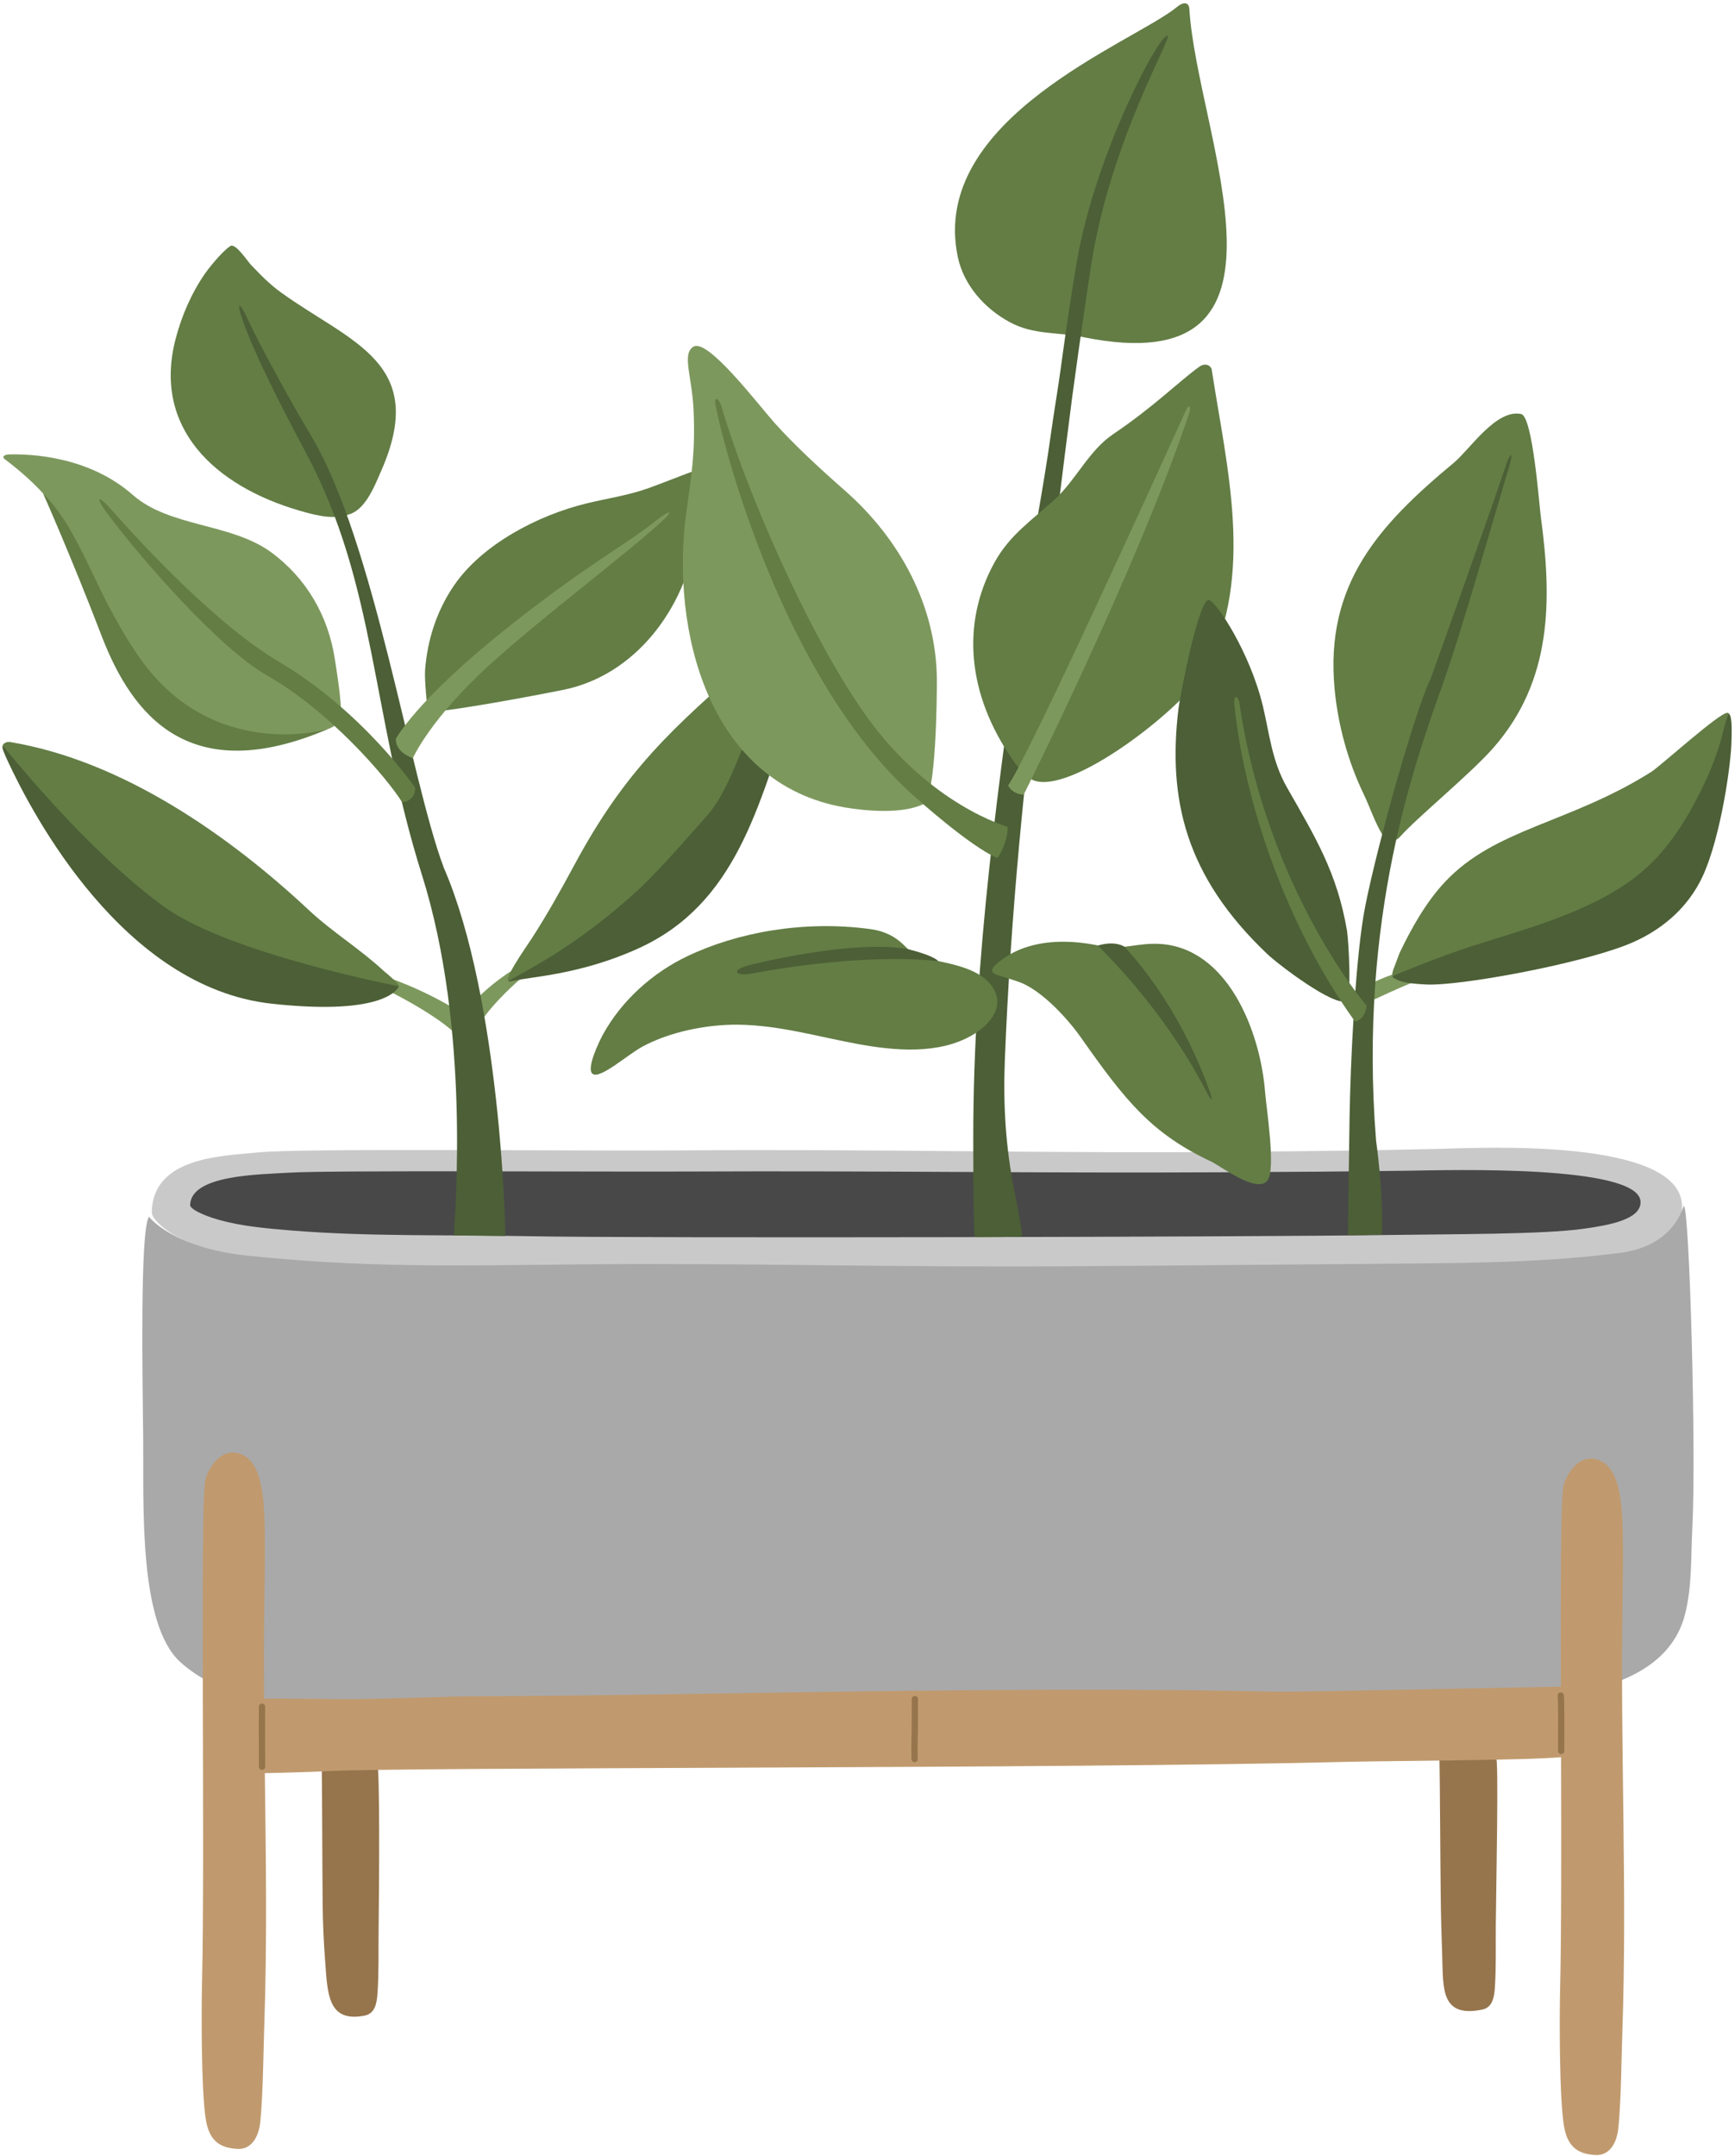 <?xml version="1.0" encoding="UTF-8"?><svg xmlns="http://www.w3.org/2000/svg" xmlns:xlink="http://www.w3.org/1999/xlink" height="2552.3" preserveAspectRatio="xMidYMid meet" version="1.0" viewBox="473.2 222.3 2054.6 2552.3" width="2054.6" zoomAndPan="magnify"><g clip-rule="evenodd" fill-rule="evenodd"><g id="change1_1"><path d="M684.43,1625.4c0,0-29.91,46.44,49.02,63.15c87.71,18.57,539.72,20.22,667.46,17.3 c150.98-3.45,881.55,0.93,979.27-14.55c27.64-4.38,87.77-45.08,53.41-68.33c-49.82-33.71-283.06-26.7-351.99-26.3 c-313.15,1.86-630.43,2.36-976.08-1.73C994.69,1593.63,712.25,1584.57,684.43,1625.4L684.43,1625.4z" fill="#484848"/></g><g id="change2_1"><path d="M652.97,1657.53c-0.12,7.94,15.01,21.97,36.34,32.38c28.32,13.81,60.03,18.74,90.98,23.11 c97.17,13.72,197.17,8.75,295.07,12.32c132.88,4.84,914.85,1.65,1068.09-2.47c86.86-2.34,198.71-1.12,250.4-13.7 c30.35-7.39,73.14-19.85,71.2-60.24c-3.84-79.89-240.12-67.57-286.76-66.43c-78.44,1.93-155.24,2.74-233.45,3.5 c-228.07,2.23-436.85-3.58-664.92-1.66c-116.75,0.98-451.34-3.01-503.01,2.53C738.13,1591.02,653.9,1591.54,652.97,1657.53 L652.97,1657.53z M698.33,1649.09c-0.11,4.31,14.23,11.93,34.45,17.58c26.84,7.5,56.9,10.17,86.23,12.55 c92.1,7.45,186.89,4.75,279.68,6.69c125.95,2.63,867.14,0.89,1012.38-1.34c82.33-1.26,188.35-0.6,237.34-7.44 c28.76-4.01,69.33-10.78,67.49-32.71c-3.64-43.38-227.59-36.7-271.81-36.08c-74.35,1.05-147.14,1.49-221.27,1.9 c-216.17,1.22-414.07-1.94-630.24-0.9c-110.66,0.53-427.8-1.64-476.78,1.37C779.06,1612.97,699.22,1613.26,698.33,1649.09 L698.33,1649.09z" fill="#cac9c9"/></g><g id="change3_1"><path d="M649.65,1662.88c-10.92,14.75-7.57,196.78-6.91,261.07c0.81,78.15-6.02,220.88,43.97,266.17 c85.43,77.39,274.33,59.51,378.85,57.15c309.6-6.98,957.67-11.36,1040.44-13.08c94.2-1.95,330.76,27.77,362.82-101.31 c8.31-33.48,6.68-67.94,8.48-102.12c4.66-87.96-3.27-375.41-10-380.81c-1.06-0.85-9.14,47.36-76.24,55.83 c-82.74,10.45-158.78,11.84-259.16,12.6c-130.26,0.98-261.22,2.34-391.18,3.14c-228.22,1.4-385.66-4.17-578.21-2.25 c-148.79,1.48-253.91,4.45-396.09-10.29C677.19,1699.73,649.65,1662.88,649.65,1662.88L649.65,1662.88z" fill="#a9a9aa"/></g><g><g id="change4_2"><path d="M919.8,2310.85c-2.73-2.31-65.78-2.81-65.67-0.1c0.24,5.94,0.65,62.53,0.64,79.15 c-0.01,15.91,0.41,72.27,0.49,84.55c0.15,23.52,1.25,47.17,3.04,70.59c2.82,36.9,2.74,72.35,46.68,63.68 c12.07-2.38,14.43-14.01,15.26-26.23c1.7-24.92,0.99-49.76,1.31-74.71C922.18,2457.49,923.24,2313.76,919.8,2310.85L919.8,2310.85 z" fill="#96754d"/></g><g id="change4_3"><path d="M2244.77,2302.06c-2.69-2.31-67.12-1-67.01,1.71c0.25,5.94,0.81,62.52,0.85,79.14 c0.04,15.91,0.61,72.28,0.72,84.55c0.22,23.52,0.89,45.31,1.78,72c1.24,36.98-1.78,72.28,47.44,62.11 c11.84-2.45,14.14-14.06,14.92-26.28c1.6-24.93,0.84-49.76,1.07-74.71C2245.02,2450.29,2248.15,2304.96,2244.77,2302.06 L2244.77,2302.06z" fill="#96754d"/></g><g id="change5_1"><path d="M2394.54,2124.6c1.4-90.54,1.34-128.21-8.74-152.84c-10.18-24.9-29.81-22.44-30.3-22.42 c-15.63,0.53-28.85,20.37-31.12,33.62c-2.98,17.42-3.09,118.37-2.81,236.29c-51.59,0.76-312.75,6.52-335.4,5.99 c-315.82-7.36-719.23,4.96-936.05,5.28c-54.17,0.07-123.34,3.96-177.5,3.42c-6.55-0.07-61.14-0.78-86.7-0.5 c-0.25-38.54-0.23-77.19,0.37-116.06c1.4-90.54,1.34-128.21-8.74-152.84c-10.18-24.9-29.81-22.44-30.3-22.42 c-15.63,0.53-28.85,20.37-31.12,33.62c-6.23,36.36,0.06,436.73-3.71,595.55c-0.66,27.66-1.19,127.8,4.72,161.67 c4.58,26.31,19.04,32.64,37.6,33.61c14.08,0.74,24.72-11.13,26.79-32.89c3.25-34.06,3.58-82.75,4.6-112.35 c3.48-100.6,1.95-199.96,0.69-299.65c18.78-0.44,56.57-1.41,74.34-2.41c86.42-4.89,885.81-2.75,1198.6-10.82 c59.31-1.53,220.1-1.79,262.04-5.71c0.28,104.71,0.43,210.59-1.12,275.78c-0.66,27.66-1.19,127.8,4.71,161.67 c4.58,26.31,19.04,32.64,37.61,33.61c14.08,0.73,24.72-11.13,26.79-32.89c3.24-34.06,3.57-82.75,4.6-112.35 C2400.23,2459.55,2391.92,2294.04,2394.54,2124.6z" fill="#c09a6e"/></g><g fill="#96754d" id="change4_1"><path d="M779.69,2278.13c-0.01-4-0.02-7.82-0.02-11.3c0-5.36,0-18.55,0.07-23.91c0.03-2.06,1.72-3.71,3.78-3.68 c2.06,0.03,3.71,1.72,3.68,3.78c-0.07,5.34-0.07,18.47-0.07,23.8c0,3.48,0.01,7.3,0.02,11.3l0.1,24.71 c0.01,4,0.02,7.82,0.02,11.3c0,2.06-1.67,3.73-3.73,3.73s-3.73-1.67-3.73-3.73c0-3.48-0.01-7.3-0.02-11.3L779.69,2278.13 L779.69,2278.13z" fill="inherit"/><path d="M1552.9,2233.86c-0.1,6.8-0.13,20.1-0.08,25.8c0.15,16.68-0.84,28.8-0.25,45.47c0.07,2.06,1.8,3.67,3.86,3.6 c2.06-0.07,3.67-1.8,3.6-3.86c-0.58-16.59,0.4-28.67,0.25-45.28c-0.05-5.66-0.02-18.86,0.08-25.61c0.03-2.06-1.61-3.76-3.67-3.79 C1554.63,2230.15,1552.93,2231.8,1552.9,2233.86L1552.9,2233.86z" fill="inherit"/><path d="M2318.28,2250.88c0-4.57-0.08-9.13-0.21-13.69c-0.04-1.49-0.26-5.77-0.32-7.26 c-0.09-2.06,1.52-3.8,3.57-3.88c2.06-0.09,3.8,1.51,3.88,3.57c0.06,1.51,0.28,5.85,0.32,7.36c0.13,4.63,0.21,9.26,0.21,13.9 l-0.03,44.46c0,2.06-1.67,3.73-3.73,3.73c-2.06,0-3.73-1.67-3.73-3.73L2318.28,2250.88L2318.28,2250.88z" fill="inherit"/></g></g><g id="change6_3"><path d="M2138.93,1370.58c0,0-30.82,8.97-45.12,18.28c0,0-3.14,8.07,7.32,16.61c0,0,31.02-14.82,49.29-21.64 L2138.93,1370.58L2138.93,1370.58z" fill="#7d985d"/></g><g><g id="change6_4"><path d="M1083.81,1368.73c0,0-30.62,17.16-58.78,49.58c0,0-3.85,21.05,13.34,21.1c0,0,9.42-21.82,53.47-60.26 L1083.81,1368.73L1083.81,1368.73z" fill="#7d985d"/></g><g id="change6_5"><path d="M929.02,1378.5c0,0,43.97,13.54,90.65,43.11c0,0,12.61,21.13-8.45,23.48c0,0-19.72-21.18-88.15-54.81 L929.02,1378.5L929.02,1378.5z" fill="#7d985d"/></g><g id="change7_9"><path d="M770.31,535.78c-4.02-4.19-18.35-26.27-24.41-22.15c-11.96,8.13-28.5,30.51-29.31,31.67 c-16.45,23.54-27.99,50.08-35.3,77.79c-27.96,106.11,46.72,174.36,145.24,203.42c26.41,7.79,44.38,11.02,62.37,3.98 c18.31-7.17,28.59-34.51,35.78-50.86c56.24-127.94-35.84-151.44-118.1-210.63C792.56,558.91,782.64,548.62,770.31,535.78 L770.31,535.78z" fill="#637d45"/></g><g id="change6_6"><path d="M483.47,760.39c-5.72,0.19-8,2.99-4.93,5.31c68.39,51.55,85.08,95.13,106.49,142.63 c22.77,50.53,37.83,98.48,91.23,140.56c67.72,53.36,178.24,51.72,198.51,28.27c6.24-7.22-2.59-58.4-5.12-74.91 c-7.7-50.1-33.09-95.14-75.52-126.18c-47.26-34.57-120.22-29.53-163.63-67.76C577.77,761.87,507.98,759.59,483.47,760.39 L483.47,760.39z" fill="#7d985d"/></g><g id="change7_10"><path d="M485.13,1100.82c-5.28-0.88-11.89,3.26-7.64,9.31c3.99,5.68,20,30.12,25.53,37.9 c18.46,25.97,37.05,52.7,59.22,75.67c75.34,78.05,175.52,116.87,277.3,144.98c9.82,2.71,100.28,31.97,105.76,21.62 c1.63-3.07-15.91-16.77-17.67-18.42c-27.78-25.89-60.89-46.04-88.83-72.17C744.39,1211.4,617.93,1122.87,485.13,1100.82 L485.13,1100.82z" fill="#637d45"/></g><g id="change7_11"><path d="M987.63,1064.68c-4.92,0.32-8.35-4.84-8.63-7.46c-1.38-12.93-3.1-32.9-2.36-42.3 c2.81-35.62,13.9-69.67,34.06-99.25c33.52-49.18,100.31-83.58,156.98-97.33c23.8-5.78,48.44-9.36,71.59-17.43 c25.28-8.8,72.82-29.48,76.83-25.75c1.47,1.37-16.52,68.87-18.39,81.55c-12.73,86.19-72.41,165.1-157.13,182.27 C1101.68,1046.87,1014.28,1062.92,987.63,1064.68L987.63,1064.68z" fill="#637d45"/></g><g id="change7_12"><path d="M1079.16,1383.1c-16.72,7.85,17.7-40.32,23.92-49.98c18.07-28.07,34.17-56.75,49.97-86.17 c60.64-112.96,116.17-162.3,210.32-244.75c8.45-7.41,74.72-66.66,85.56-56.99c4.23,3.77-13.32,22.8-15.36,25.38 c-20.79,26.31-38.34,52.23-52.39,82.8c-27.2,59.22-59.09,148.35-103.34,197.7C1219.24,1316.45,1108.29,1369.43,1079.16,1383.1 L1079.16,1383.1z" fill="#637d45"/></g><g id="change7_13"><path d="M523.99,806.04c0,0,32.64,72.98,69.49,168.99c36.86,96.01,105.18,179.97,268.03,110.49 c0,0-139.15,41.41-226.57-89.63C579.57,912.87,572.13,855.77,523.99,806.04L523.99,806.04z" fill="#637d45"/></g><g id="change8_7"><path d="M479.76,1109.22c-5.85-7.08-4.17-0.46,1.99,12.86c30.14,65.23,137.65,269.22,312.94,288.53 c139.28,15.34,150.86-20.55,150.86-20.55s-199.72-38.31-276.43-93.1C591.1,1241.25,510.13,1145.94,479.76,1109.22L479.76,1109.22z" fill="#4c5f36"/></g><g id="change8_8"><path d="M1079.65,1381.37c-5.43,3.19-5.31,3.87,1.01,2.31c20.37-5.02,80.05-7.07,149.61-39.02 c114.13-52.42,140.89-167.26,180.09-282.48c31.69-93.14,39.63-114.82,39.63-114.82c-7.13,5.38-42.07,42.05-83.17,128.52 c-20.32,42.74-32.15,84.97-56.86,112.74c-26.92,30.26-58.92,67.37-84.53,90.52C1155.43,1342.43,1100.61,1369.06,1079.65,1381.37 L1079.65,1381.37z" fill="#4c5f36"/></g><g id="change8_9"><path d="M767.72,602.71c-11.37-24.97-15.2-23.98-6.81-0.3c14.7,41.51,45.84,101.97,75.45,157.62 c82.5,155.06,76.52,307.71,136.53,498.22c57.82,183.57,38.79,401.01,37.81,426.74l60.56,0.72c1.38-1.77-5.43-281.99-72.58-436.19 c-40.29-107.62-82.16-387.37-157.58-512.1C821.64,705.23,780.3,630.34,767.72,602.71L767.72,602.71z" fill="#4c5f36"/></g><g id="change6_7"><path d="M1253.07,836.46c10.31-8.21,21.92-13.17,1.91,4.93c-45.38,41.04-136.04,108.66-199.41,165.73 c-72.91,65.67-93.44,112.78-93.44,112.78s-20.76-6.44-20.18-22.78c0,0,23.32-44.95,131.02-130.74 C1168.88,890,1210.34,870.5,1253.07,836.46L1253.07,836.46z" fill="#7d985d"/></g><g id="change7_14"><path d="M604.43,824.99c-15.67-17.73-18.34-14.11-5.53,3.34c39.98,54.41,134.29,161.77,190.1,193.45 c75.31,42.76,143.37,122.68,160.34,150.29c0,0,15.46-0.29,15.61-16.99c0,0-61.44-90.07-161.32-149.2 C731.17,962.99,645.83,871.82,604.43,824.99L604.43,824.99z" fill="#637d45"/></g></g><g><g id="change7_1"><path d="M1881.62,232.42c-0.29-5.08-4.54-10.15-14.81-1.72c-51.11,41.97-293.88,131.45-259.38,295.85 c6.91,32.91,31.35,60.95,61.64,77.23c28.57,15.36,55.94,11.35,86.49,17.59C2032.8,677.97,1890.36,382,1881.62,232.42 L1881.62,232.42z" fill="#637d45"/></g><g id="change8_1"><path d="M1625.75,1568.55c0,0-0.03,112.71,1.72,118.27c0.13,0.4,54.28-0.18,55.72-0.26 c1.9-0.11-5.07-35.82-8.64-53.63c-10.55-52.55-13.52-102.64-11.4-156.18c6.74-169.45,23.23-337.13,44.76-505.3 c12.17-95.04,22.73-185.24,35.14-280.25c0.93-7.13,12.18-89.42,22.06-153.67c22.98-149.45,97.41-272.08,90.59-272.96 c-10.36-1.35-85.2,140.35-107.03,266c-9.64,55.47-18.52,121.91-19.13,126.51c-3.14,23.65-8.35,53.65-11.6,77.29 c-9.53,69.15-22.9,133.1-32.53,202.23C1656.14,1146.57,1625.75,1355.45,1625.75,1568.55L1625.75,1568.55z" fill="#4c5f36"/></g><g id="change7_2"><path d="M1908.17,660.06c-0.65-4.28-6.97-9.19-15.14-3.28c-23.92,17.3-53.57,47.16-101.49,79.46 c-29,19.55-43.92,54.11-69.43,77.45c-26.71,24.44-53.1,41.61-71.28,74.64c-39.85,72.39-31.85,156.11,20.97,232.69 c8.18,11.86,17.25,23.31,28.17,26.11c49.37,12.7,181-92.51,202.19-134.13C1958.87,901.67,1925.93,776.23,1908.17,660.06 L1908.17,660.06z" fill="#637d45"/></g><g id="change6_1"><path d="M1390.04,722.53c-20.89-23.63-79.14-100.2-95.75-89.73c-13.88,8.74-1.58,34.74,0.24,75.3 c2.21,49.41-2.46,76.58-8.53,120.54c-19.17,138.77,25.6,321.95,187.66,349.62c25.72,4.39,68.4,8.04,93.14-3.98 c15.06-7.32,15.97-128.83,15.83-147.43c-0.62-87.03-43.76-166.58-109.01-223.82C1447.29,779.93,1413.29,748.83,1390.04,722.53 L1390.04,722.53z" fill="#7d985d"/></g><g id="change7_3"><path d="M1327.57,703.24c-2.47-8.63-9.83-13.94-6.86,0.16c16.39,77.95,90.24,335.07,237.92,464.1 c0,0,63.5,57.15,95.88,70.86c0,0,12.8-19.1,11.8-37.25c0,0-91.64-25.32-167.19-130.97 C1429.95,973.41,1354.4,796.92,1327.57,703.24L1327.57,703.24z" fill="#637d45"/></g><g id="change7_4"><path d="M1175.35,1493.96c-9.19-5.47,8.77-41.22,11.87-46.85c22.08-40.08,58.37-72.77,99.45-92.46 c59.86-28.69,138.62-42.88,216.54-32.42c38.88,5.22,44.08,29.6,58.56,33.22c27.92,6.97,74.65,10.28,89.3,39.93 c10.96,22.18-8.69,42.05-26.38,52.41c-39.66,23.21-91.48,18.63-134.79,10.75c-47.61-8.66-93.24-22.38-142.14-23.04 c-37.08-0.5-81.52,8.35-114.05,26.12C1215.97,1471.32,1184.68,1499.52,1175.35,1493.96L1175.35,1493.96z" fill="#637d45"/></g><g id="change7_5"><path d="M1650.45,1366.35c-4.27,4.31-2.68,8.4,3.12,10.14c10.1,3.03,25.48,7.76,30.97,10.27 c25.14,11.51,52.96,41.56,68.87,64.17c53.17,75.59,83.74,113.62,154.38,146.77c10.76,5.05,54.64,39,66.63,21.87 c9.73-13.9-1.64-85.65-3.08-104.09c-5.63-72.33-44.42-171.14-124.99-175.61c-26.07-1.45-45.71,7.65-68.8,2.65 C1701.44,1326.02,1664.01,1352.65,1650.45,1366.35L1650.45,1366.35z" fill="#637d45"/></g><g id="change6_2"><path d="M1881.42,711.39c2-6.06,0.7-13.17-4.1-2.58c-35.53,78.32-186.11,409.14-210.34,443.46 c0,0,4.73,10.54,18.53,10.79C1685.51,1163.06,1822.38,889.65,1881.42,711.39L1881.42,711.39z" fill="#7d985d"/></g><g id="change8_2"><path d="M1361.91,1375.18c-16.81,3.12-26.05-4.31,1.53-10.92c49.45-11.86,135.98-27.65,185.68-17.99 c0,0,28.54,6.69,35.56,14.22C1584.68,1360.49,1506.57,1348.33,1361.91,1375.18L1361.91,1375.18z" fill="#4c5f36"/></g><g id="change8_3"><path d="M1773.63,1341.7c-1.6,0.46,74.51,68.47,129.59,175.66c3.45,6.7,7.39,11.17,2.86-1.82 c-12.14-34.83-42.59-108.18-101.12-172.22C1804.95,1343.32,1794.72,1335.58,1773.63,1341.7L1773.63,1341.7z" fill="#4c5f36"/></g></g><g><g id="change8_4"><path d="M1904.79,932.72c8.74,1.64,48.4,61.48,63.78,125.03c8,33.04,10.5,65.03,28.82,97.14 c33.61,58.87,59.19,100.56,70.93,169.28c1.72,10.07,6.02,79.8-1.01,83.27c-14.08,6.95-79.37-42.31-93.32-55.54 c-96.8-91.87-118.21-183.14-105.2-290.8C1870.27,1048.92,1892.62,930.43,1904.79,932.72L1904.79,932.72z" fill="#4c5f36"/></g><g id="change7_6"><path d="M2131,1213.16c-6.89,7.88-17.29,2.95-20.93-2.89c-8.1-12.98-15.25-33.74-21.88-47.53 c-18.62-38.69-30.49-81.69-34.52-124.44c-11.77-124.64,52.47-194.36,141.26-268.19c18.94-15.75,49.91-63.79,79.58-57.64 c13.78,2.85,21.33,106.78,23.44,122.43c13.26,98.53,13.24,193.17-55.95,272.43C2214.96,1138.3,2150.4,1190.97,2131,1213.16 L2131,1213.16z" fill="#637d45"/></g><g id="change7_7"><path d="M2129.47,1379.16c-7.75,3.66-9.13-1.52-6.05-9.54c3.49-9.1,7.1-18.86,7.24-19.16 c14.02-29.35,31.27-60.06,53.63-83.92c59.65-63.65,146.99-69.1,244.22-130.26c10.69-6.72,81.34-70.87,90.44-70.05 c8.85,0.79-5.09,43.58-6.24,47.25c-15.16,48.53-40.72,96.32-76.99,132.26c-55.84,55.33-140.52,76.35-214.29,95.94 C2196.28,1348.36,2151.31,1368.87,2129.47,1379.16L2129.47,1379.16z" fill="#637d45"/></g><g id="change8_5"><path d="M2124.4,1377.13c-2.58,1.28-2.6,2.12,0.03,3.46c3.49,1.78,8.19,6.17,38.89,7.36 c39.06,1.51,173.35-22.92,234.46-46.26c41.11-15.71,74.18-43.69,91.93-82.33c21.45-46.7,33.79-134.46,33.93-160.56 c0.03-5.13,1.29-26.82-2.52-30.85c-2.28-2.41-9.44,29.14-9.92,30.68c-4.75,15.28-10.01,30.45-16.72,44.99 c-20.52,44.49-45.78,87.44-85.24,117.58c-55.6,42.47-133.98,62.17-194.78,81.86C2180.69,1354,2128.34,1375.17,2124.4,1377.13 L2124.4,1377.13z" fill="#4c5f36"/></g><g id="change8_6"><path d="M2257.34,771.02c4.14-12.35,8.55-14.59,3.13,3.31c-17.46,57.69-55.43,192.33-78.36,256.91 c-32.68,92.03-100.46,276.39-79.37,541.5c0,0,8.74,58.9,7.03,111.46l-40.33,0.53c0,0,0.81-71.89,1.93-139.59 c1.12-67.71,6.64-178.25,16.4-237.97c9.76-59.71,59.09-238.87,79.6-281.26C2167.36,1025.92,2235.09,837.36,2257.34,771.02 L2257.34,771.02z" fill="#4c5f36"/></g><g id="change7_8"><path d="M1940.93,1054.75c-1.16-7.82-7.38-12.08-5.9,2.56c10.84,107.83,58,256.68,142.84,374.51 c0,0,11.69-1.3,13.68-18.81C2091.54,1413.02,1973.64,1276.11,1940.93,1054.75L1940.93,1054.75z" fill="#637d45"/></g></g></g></svg>